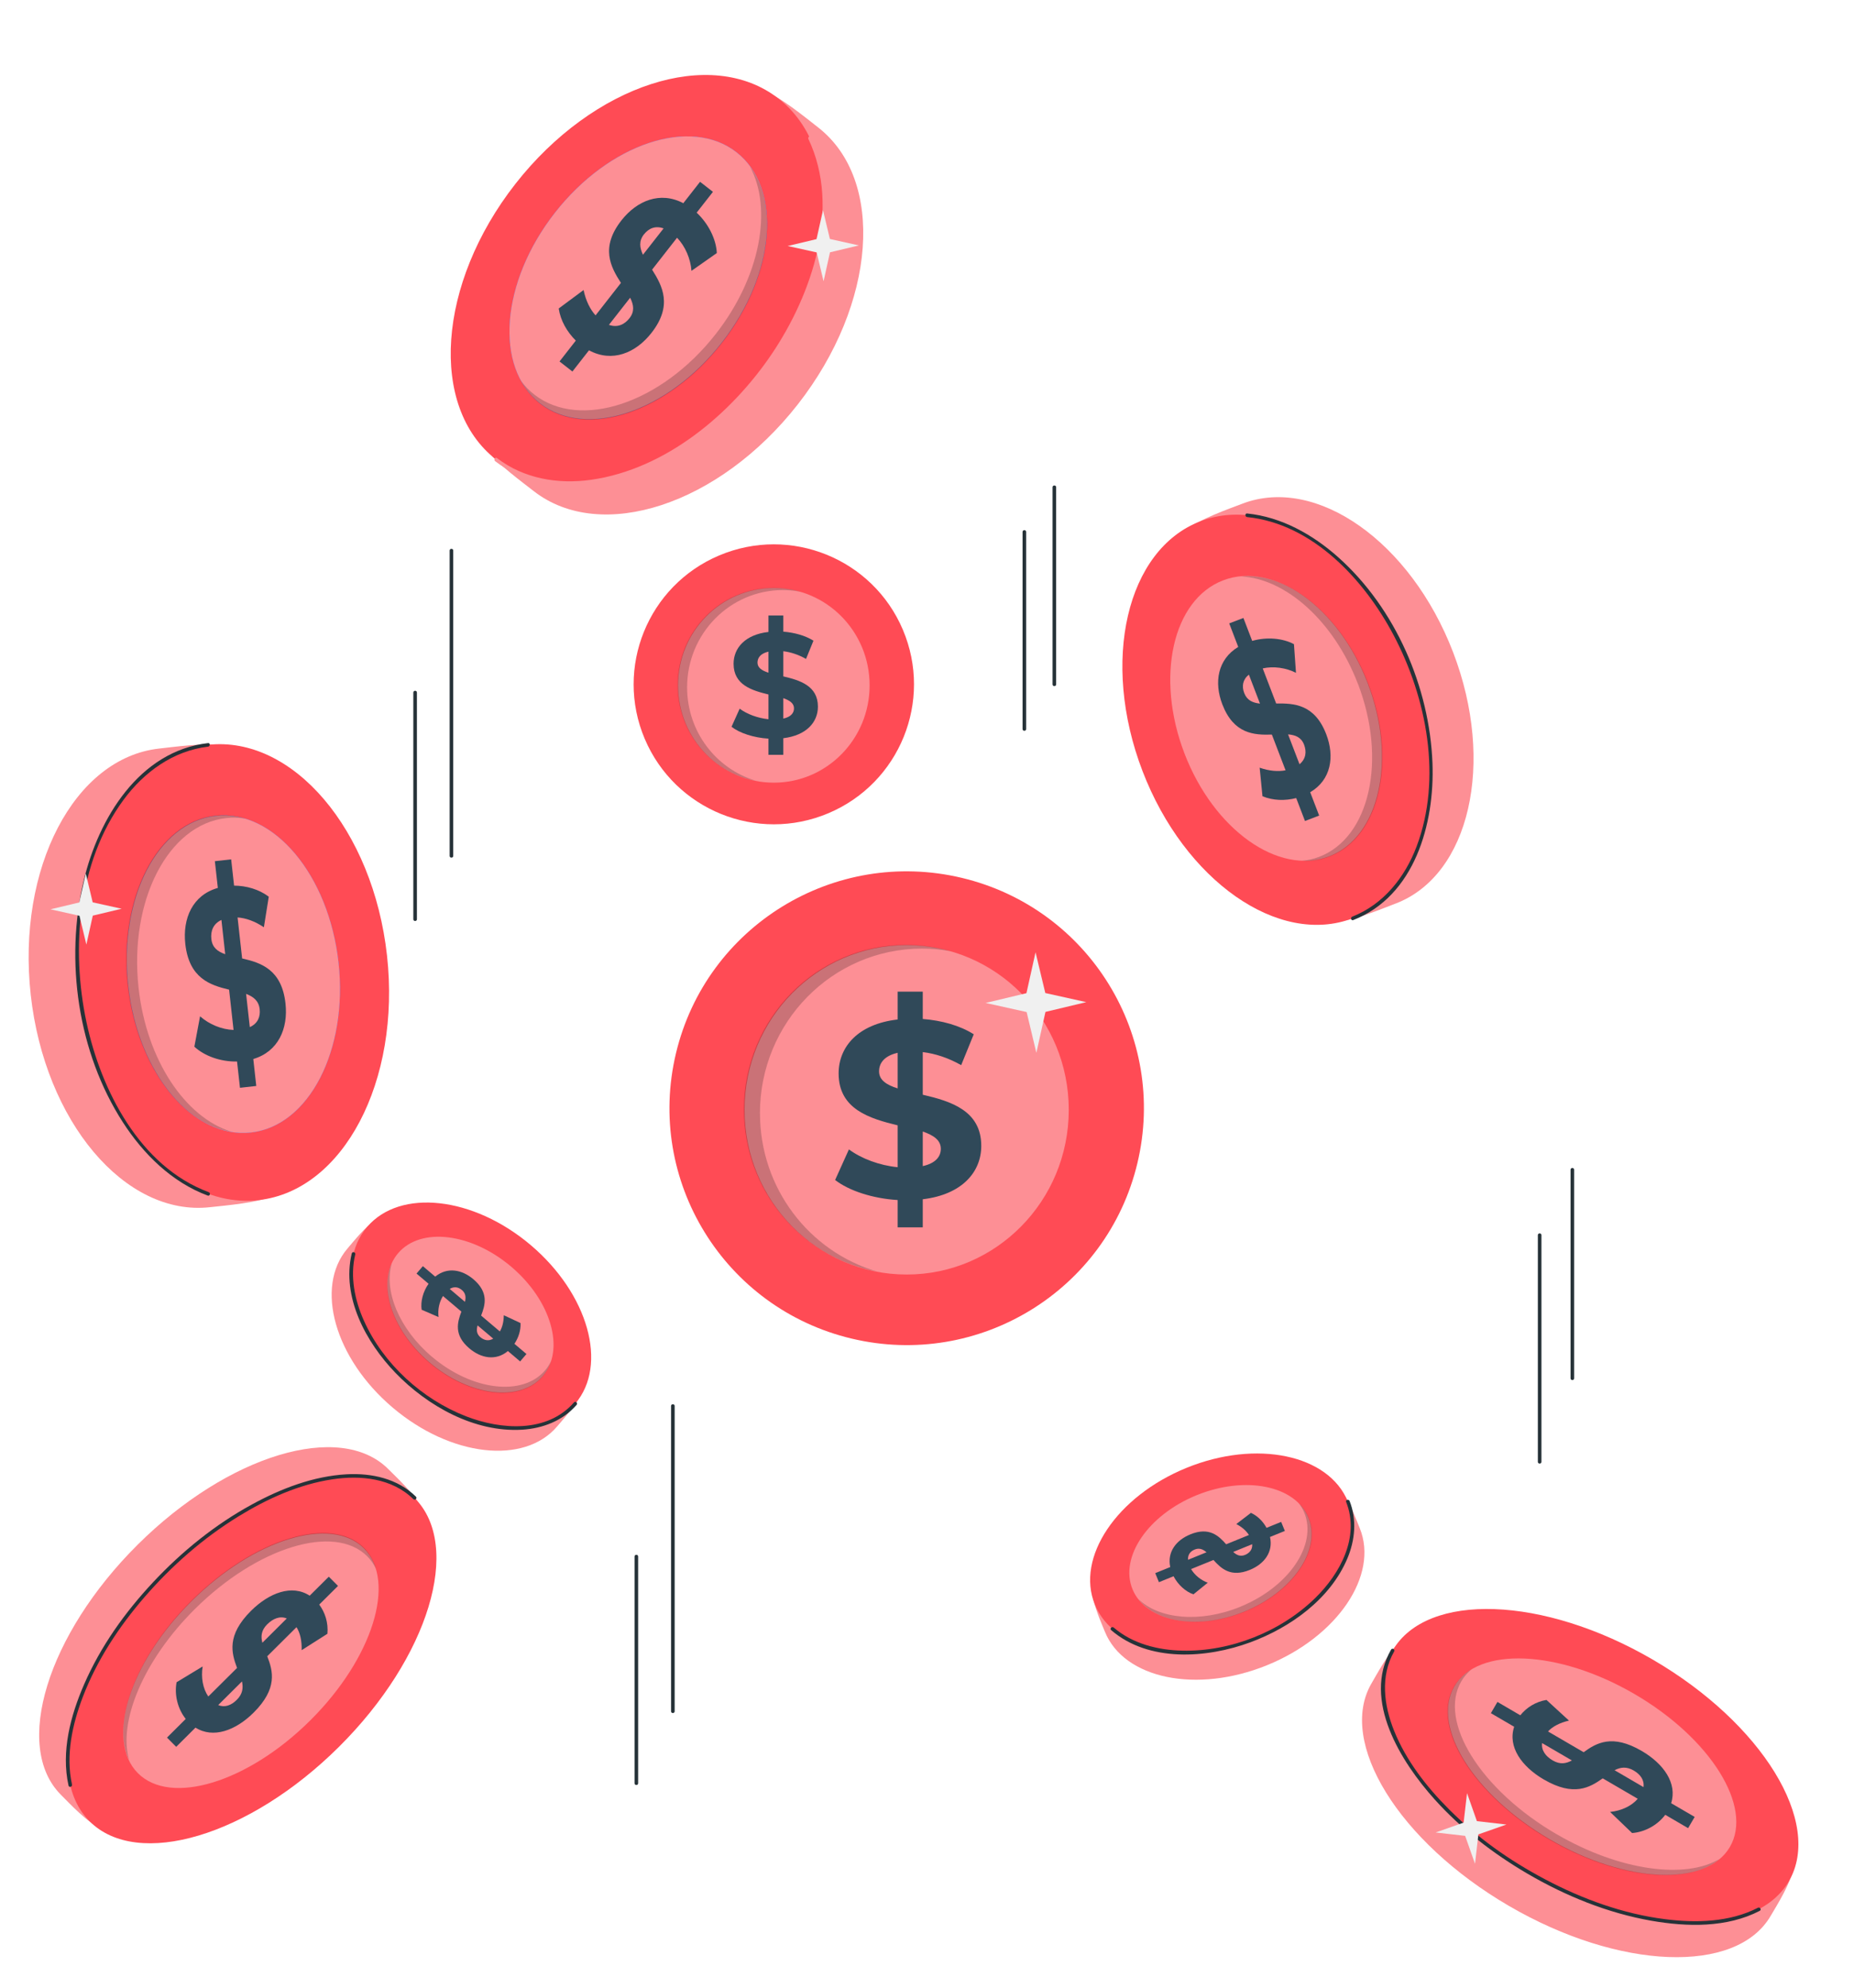<svg width="346" height="371" viewBox="0 0 346 371" fill="none" xmlns="http://www.w3.org/2000/svg">
<path d="M118.422 290.519V332.84C118.422 333.269 119.093 333.269 119.093 332.84V290.519C119.093 290.09 118.422 290.09 118.422 290.519Z" fill="#263238"/>
<path d="M125.236 262.415V319.409C125.236 319.838 125.907 319.838 125.907 319.409V262.415C125.907 261.987 125.236 261.987 125.236 262.415Z" fill="#263238"/>
<path d="M287 230.529V272.85C287 273.278 287.671 273.278 287.671 272.85V230.529C287.671 230.1 287 230.1 287 230.529Z" fill="#263238"/>
<path d="M190.834 99.275V136.077C190.834 136.505 191.505 136.505 191.505 136.077V99.275C191.505 98.846 190.834 98.846 190.834 99.275Z" fill="#263238"/>
<path d="M196.432 90.935V127.737C196.432 128.166 197.102 128.166 197.102 127.737V90.935C197.102 90.506 196.432 90.506 196.432 90.935Z" fill="#263238"/>
<path d="M293.102 218.321V257.258C293.102 257.687 293.772 257.687 293.772 257.258V218.321C293.772 217.893 293.102 217.893 293.102 218.321Z" fill="#263238"/>
<path d="M77.137 129.255V171.576C77.137 172.005 77.807 172.005 77.807 171.576V129.255C77.807 128.826 77.137 128.826 77.137 129.255Z" fill="#263238"/>
<path d="M83.914 102.759V159.753C83.914 160.181 84.585 160.181 84.585 159.753V102.759C84.585 102.33 83.914 102.33 83.914 102.759Z" fill="#263238"/>
<path d="M154.602 151.783C167.906 146.163 174.129 130.835 168.501 117.549C162.873 104.262 147.525 98.048 134.222 103.669C120.918 109.289 114.695 124.617 120.323 137.903C125.951 151.19 141.298 157.404 154.602 151.783Z" fill="#FF4B55"/>
<path d="M144.416 146.081C154.288 146.081 162.291 137.948 162.291 127.916C162.291 117.884 154.288 109.752 144.416 109.752C134.544 109.752 126.541 117.884 126.541 127.916C126.541 137.948 134.544 146.081 144.416 146.081Z" fill="#FD8F95"/>
<path opacity="0.2" d="M128.231 128.299C128.231 118.27 136.235 110.135 146.107 110.135C147.198 110.135 148.262 110.242 149.299 110.429C147.725 109.965 146.062 109.715 144.336 109.715C134.464 109.715 126.461 117.85 126.461 127.879C126.461 136.801 132.792 144.222 141.144 145.749C133.686 143.561 128.231 136.586 128.231 128.299Z" fill="black"/>
<path d="M146.186 137.783V140.882H143.414V137.864C140.669 137.694 138.04 136.837 136.52 135.649L138.04 132.273C139.426 133.3 141.42 134.042 143.414 134.238V129.621C140.338 128.871 136.904 127.853 136.904 123.897C136.904 120.967 139.032 118.449 143.414 117.949V114.877H146.186V117.895C148.26 118.065 150.281 118.619 151.81 119.583L150.424 122.986C149.012 122.182 147.572 121.718 146.186 121.548V126.245C149.262 126.969 152.642 127.987 152.642 131.889C152.642 134.765 150.541 137.257 146.186 137.783ZM143.414 125.558V121.628C141.947 121.959 141.366 122.762 141.366 123.673C141.366 124.638 142.198 125.165 143.414 125.558ZM148.18 132.22C148.18 131.255 147.375 130.728 146.186 130.309V134.122C147.572 133.818 148.18 133.095 148.18 132.211V132.22Z" fill="#304959"/>
<path d="M103.381 39.961C115.506 24.449 129.965 13.706 142.663 17.09C145.31 17.796 150.505 22.091 152.678 23.779C165.251 33.584 163.552 56.723 148.896 75.468C134.24 94.213 112.162 101.456 99.598 91.659C97.774 90.23 92.454 86.292 91.228 84.354C84.012 72.985 90.862 55.991 103.39 39.97L103.381 39.961Z" fill="#FD8F95"/>
<path d="M141.686 69.834C156.238 51.227 157.846 28.196 145.278 18.393C132.71 8.59 110.726 15.728 96.174 34.336C81.623 52.943 80.014 75.974 92.582 85.777C105.15 95.579 127.135 88.442 141.686 69.834Z" fill="#FF4B55"/>
<path d="M134.668 63.976C144.788 51.035 146.028 35.114 137.438 28.414C128.848 21.714 113.681 26.772 103.561 39.712C93.442 52.653 92.202 68.574 100.792 75.274C109.382 81.974 124.549 76.916 134.668 63.976Z" fill="#407BFF"/>
<path d="M134.668 63.976C144.788 51.035 146.028 35.114 137.438 28.414C128.848 21.714 113.681 26.772 103.561 39.712C93.442 52.653 92.202 68.574 100.792 75.274C109.382 81.974 124.549 76.916 134.668 63.976Z" fill="#FD8F95"/>
<path opacity="0.2" d="M133.578 62.339C123.456 75.279 108.29 80.333 99.706 73.636C98.758 72.894 97.935 72.037 97.228 71.091C98.132 72.76 99.33 74.207 100.823 75.377C109.408 82.075 124.582 77.02 134.696 64.08C143.7 52.569 145.668 38.7 139.945 31.064C144.228 38.941 141.93 51.649 133.578 62.339Z" fill="black"/>
<path d="M127.526 37.923L130.647 33.932L133.052 35.807L130.012 39.692C132.229 41.764 133.651 44.657 133.776 47.229L129.046 50.551C128.876 48.292 127.892 45.979 126.354 44.371L121.696 50.328C123.618 53.373 125.576 57.026 121.579 62.134C118.62 65.911 114.229 67.715 109.919 65.385L106.825 69.341L104.42 67.465L107.46 63.572C105.823 61.946 104.616 59.865 104.268 57.579L108.909 54.132C109.329 56.124 110.107 57.704 111.144 58.865L115.883 52.802C113.934 49.792 112.029 46.175 115.964 41.147C118.861 37.441 123.207 35.655 127.517 37.923H127.526ZM117.6 55.57L113.639 60.633C115.248 61.205 116.563 60.562 117.484 59.383C118.459 58.133 118.271 56.892 117.6 55.57ZM120.175 43.737C119.201 44.987 119.371 46.211 119.988 47.55L123.842 42.63C122.331 42.085 121.079 42.594 120.184 43.737H120.175Z" fill="#304959"/>
<path d="M150.873 25.948C156.999 38.906 151.562 54.891 144.051 66.036C136.539 77.181 124.289 87.567 110.321 89.55C104.151 90.425 97.758 89.353 92.75 85.495C92.41 85.236 92.07 85.817 92.41 86.076C102.363 93.738 116.169 90.336 126.041 84.361C139.311 76.324 149.738 62.321 153.073 47.13C154.629 40.022 154.611 32.297 151.446 25.608C151.258 25.215 150.686 25.555 150.864 25.948H150.873Z" fill="#FD8F95"/>
<path d="M153.59 39.227L154.878 44.603L160.288 45.808L154.896 47.094L153.698 52.497L152.41 47.112L147 45.915L152.383 44.629L153.59 39.227Z" fill="#F0F0F0"/>
<path d="M63.134 179.355C65.298 198.922 62.463 216.693 51.009 223.123C48.621 224.463 41.897 225.016 39.169 225.32C23.315 227.07 8.346 209.317 5.735 185.678C3.124 162.039 13.854 141.464 29.709 139.713C32.016 139.463 38.579 138.579 40.815 139.106C53.933 142.214 60.907 159.155 63.143 179.355H63.134Z" fill="#FD8F95"/>
<path d="M48.223 224.001C64.073 222.253 74.819 201.812 72.225 178.345C69.631 154.877 54.679 137.27 38.828 139.017C22.978 140.765 12.232 161.206 14.826 184.673C17.42 208.141 32.373 225.748 48.223 224.001Z" fill="#FF4B55"/>
<path d="M46.825 211.376C57.658 210.182 64.978 195.983 63.174 179.664C61.37 163.344 51.125 151.082 40.292 152.277C29.458 153.471 22.138 167.669 23.942 183.989C25.746 200.309 35.991 212.571 46.825 211.376Z" fill="#407BFF"/>
<path d="M46.825 211.376C57.658 210.182 64.978 195.983 63.174 179.664C61.37 163.344 51.125 151.082 40.292 152.277C29.458 153.471 22.138 167.669 23.942 183.989C25.746 200.309 35.991 212.571 46.825 211.376Z" fill="#FD8F95"/>
<path opacity="0.2" d="M25.863 184.402C24.057 168.086 31.38 153.887 42.209 152.69C43.407 152.556 44.588 152.601 45.759 152.779C43.944 152.217 42.075 152.011 40.188 152.217C29.359 153.413 22.036 167.613 23.842 183.928C25.443 198.449 33.732 209.746 43.166 211.22C34.59 208.567 27.347 197.869 25.863 184.393V184.402Z" fill="black"/>
<path d="M47.271 197.654L47.825 202.691L44.785 203.03L44.239 198.127C41.199 198.19 38.159 197.109 36.272 195.359L37.336 189.688C39.035 191.188 41.36 192.162 43.587 192.233L42.755 184.714C39.25 183.875 35.297 182.624 34.582 176.185C34.054 171.417 35.941 167.059 40.654 165.728L40.099 160.736L43.14 160.396L43.685 165.299C45.992 165.317 48.308 165.978 50.159 167.362L49.247 173.069C47.557 171.935 45.885 171.345 44.338 171.238L45.187 178.891C48.693 179.686 52.582 180.945 53.28 187.295C53.798 191.974 51.938 196.279 47.262 197.663L47.271 197.654ZM42.031 178.097L41.324 171.702C39.777 172.417 39.277 173.792 39.447 175.283C39.616 176.855 40.627 177.614 42.031 178.097ZM48.46 188.366C48.29 186.795 47.307 186.036 45.929 185.5L46.618 191.706C48.084 191.046 48.621 189.804 48.46 188.358V188.366Z" fill="#304959"/>
<path d="M38.937 222.506C26.069 217.711 18.835 203.449 16.143 190.812C13.22 177.077 14.507 160.904 23.056 149.286C26.856 144.115 32.329 140.123 38.83 139.364C39.25 139.311 39.259 138.641 38.83 138.694C25.935 140.195 18.388 152.796 15.634 164.334C12.066 179.301 14.534 196.438 22.913 209.441C26.74 215.38 32.042 220.649 38.767 223.149C39.169 223.301 39.348 222.649 38.946 222.506H38.937Z" fill="#263238"/>
<path d="M16.01 163.031L17.298 168.416L22.708 169.613L17.316 170.899L16.117 176.302L14.83 170.926L9.42 169.72L14.803 168.434L16.01 163.031Z" fill="#F0F0F0"/>
<path d="M221.149 140.892C214.612 123.835 212.976 107.216 221.748 98.75C223.572 96.991 229.483 94.919 231.862 94.008C245.686 88.721 263.293 101.152 271.189 121.755C279.093 142.366 274.292 163.361 260.467 168.639C258.455 169.407 252.768 171.738 250.64 171.792C238.13 172.077 227.882 158.503 221.131 140.892H221.149Z" fill="#FD8F95"/>
<path d="M252.45 171.393C266.273 166.108 271.118 145.234 263.272 124.769C255.427 104.304 237.862 91.999 224.039 97.284C210.217 102.569 205.372 123.443 213.217 143.908C221.063 164.373 238.628 176.679 252.45 171.393Z" fill="#FF4B55"/>
<path d="M248.025 159.841C257.471 156.229 260.706 141.767 255.252 127.539C249.797 113.311 237.718 104.704 228.273 108.316C218.827 111.928 215.592 126.39 221.046 140.618C226.501 154.846 238.58 163.452 248.025 159.841Z" fill="#FD8F95"/>
<path opacity="0.2" d="M253.42 127.621C258.874 141.847 255.637 156.315 246.194 159.923C245.148 160.324 244.075 160.566 242.984 160.673C244.746 160.753 246.472 160.503 248.117 159.869C257.56 156.261 260.797 141.794 255.342 127.568C250.487 114.913 240.4 106.706 231.574 107.59C239.899 107.965 248.913 115.869 253.411 127.621H253.42Z" fill="black"/>
<path d="M231.083 120.745L229.402 116.351L232.049 115.342L233.686 119.619C236.395 118.851 239.382 119.101 241.483 120.236L241.859 125.576C239.981 124.629 237.665 124.299 235.653 124.754L238.165 131.309C241.51 131.247 245.355 131.443 247.51 137.052C249.102 141.213 248.431 145.562 244.514 147.866L246.186 152.224L243.54 153.233L241.903 148.956C239.829 149.483 237.593 149.438 235.608 148.616L235.08 143.285C236.869 143.91 238.505 144.044 239.918 143.776L237.361 137.105C234.025 137.212 230.243 136.998 228.115 131.461C226.55 127.38 227.211 123.084 231.083 120.745ZM240.383 137.069L242.52 142.642C243.745 141.633 243.862 140.284 243.37 138.989C242.842 137.614 241.76 137.177 240.383 137.069ZM232.201 129.354C232.729 130.729 233.784 131.175 235.143 131.327L233.069 125.915C231.906 126.853 231.718 128.094 232.201 129.354Z" fill="#304959"/>
<path d="M232.737 96.508C244.996 97.758 254.654 108.26 260.082 118.557C266.269 130.274 269.167 145.286 264.365 158.003C262.201 163.736 258.186 168.808 252.365 171.086C251.971 171.237 252.141 171.889 252.543 171.729C264.043 167.237 267.754 153.707 267.334 142.473C266.797 128.255 260.439 113.547 249.745 104.009C244.996 99.776 239.166 96.49 232.746 95.838C232.317 95.793 232.317 96.463 232.746 96.508H232.737Z" fill="#263238"/>
<path d="M58.134 320.857C44.167 334.744 29.171 344.309 18.736 341.12C16.563 340.46 12.905 336.521 11.358 334.976C2.399 325.992 8.81 305.104 25.684 288.315C42.557 271.535 63.499 265.212 72.46 274.196C73.765 275.5 77.601 279.126 78.263 280.885C82.188 291.235 72.549 306.515 58.134 320.857Z" fill="#FD8F95"/>
<path d="M63.266 326.031C80.018 309.371 86.335 288.582 77.375 279.597C68.416 270.612 47.573 276.833 30.822 293.493C14.07 310.153 7.753 330.942 16.712 339.927C25.672 348.913 46.515 342.691 63.266 326.031Z" fill="#FF4B55"/>
<path d="M57.914 321.095C69.564 309.509 74.044 295.139 67.921 288.999C61.798 282.858 47.391 287.273 35.742 298.858C24.092 310.444 19.612 324.814 25.735 330.954C31.857 337.095 46.265 332.68 57.914 321.095Z" fill="#FD8F95"/>
<path opacity="0.2" d="M36.352 300.336C48.004 288.753 62.409 284.333 68.535 290.477C69.214 291.156 69.751 291.941 70.171 292.799C69.733 291.281 68.991 289.959 67.927 288.887C61.801 282.743 47.396 287.164 35.744 298.746C25.38 309.052 20.704 321.564 24.102 328.52C22.018 321.358 26.74 309.9 36.352 300.336Z" fill="black"/>
<path d="M36.478 322.457L32.883 326.038L31.166 324.314L34.662 320.831C33.151 318.938 32.516 316.304 32.954 313.982L37.819 311.035C37.488 313.08 37.855 315.178 38.874 316.643L44.239 311.312C43.202 308.534 42.254 305.221 46.85 300.649C50.257 297.264 54.505 295.683 57.795 297.827L61.363 294.281L63.08 296.005L59.575 299.488C60.675 300.97 61.283 302.872 61.104 304.935L56.293 307.998C56.347 306.194 55.998 304.757 55.336 303.703L49.873 309.132C50.946 311.874 51.849 315.16 47.324 319.661C43.98 322.984 39.786 324.546 36.478 322.448V322.457ZM48.961 306.614L53.521 302.077C52.224 301.551 50.937 302.113 49.873 303.167C48.746 304.283 48.657 305.409 48.961 306.614ZM44.177 317.277C45.303 316.161 45.411 315.053 45.16 313.83L40.725 318.241C41.941 318.751 43.148 318.304 44.177 317.277Z" fill="#304959"/>
<path d="M13.443 333.093C12.227 327.627 13.497 321.849 15.464 316.705C18.084 309.856 22.206 303.596 26.99 298.068C32.043 292.236 37.935 287.065 44.517 283.02C49.855 279.734 55.793 277.046 62.034 276.108C67.31 275.313 73.176 275.894 77.146 279.814C77.45 280.118 77.924 279.644 77.62 279.341C74.195 275.965 69.349 274.911 64.672 275.17C58.448 275.518 52.413 277.849 46.994 280.814C40.135 284.556 33.956 289.566 28.627 295.255C23.297 300.943 18.782 307.293 15.697 314.375C13.157 320.206 11.377 326.913 12.79 333.271C12.88 333.691 13.533 333.512 13.434 333.093H13.443Z" fill="#263238"/>
<path d="M223.501 278.992C212.636 283.413 204.124 289.941 203.998 297.755C203.972 299.38 205.59 303.051 206.207 304.569C209.793 313.357 223.34 316.143 236.467 310.802C249.603 305.462 257.338 294.013 253.761 285.226C253.242 283.949 251.838 280.269 250.926 279.251C245.579 273.277 234.714 274.429 223.492 279.001L223.501 278.992Z" fill="#FD8F95"/>
<path d="M234.419 305.772C247.459 300.468 255.125 289.048 251.543 280.264C247.961 271.48 234.486 268.659 221.447 273.963C208.407 279.267 200.74 290.687 204.322 299.471C207.904 308.255 221.379 311.076 234.419 305.772Z" fill="#FF4B55"/>
<path d="M232.196 300.803C241.261 297.116 246.626 289.261 244.178 283.259C241.73 277.257 232.397 275.381 223.332 279.068C214.267 282.755 208.902 290.61 211.35 296.612C213.798 302.614 223.131 304.491 232.196 300.803Z" fill="#FD8F95"/>
<path opacity="0.2" d="M231.433 299.906C240.5 296.218 245.865 288.359 243.415 282.358C243.147 281.697 242.789 281.09 242.36 280.527C243.165 281.313 243.809 282.233 244.238 283.278C246.688 289.279 241.323 297.138 232.256 300.826C224.19 304.104 215.918 302.978 212.467 298.468C216.294 302.201 223.957 302.952 231.442 299.906H231.433Z" fill="black"/>
<path d="M222.132 286.386C225.655 284.948 227.417 286.627 228.83 288.234L233.077 286.502C232.586 285.725 231.799 285.02 230.726 284.457L233.453 282.367C234.705 282.939 235.706 283.966 236.368 285.162L239.095 284.055L239.784 285.743L237.012 286.868C237.647 289.708 235.903 291.932 233.247 293.012C229.67 294.468 227.9 292.753 226.46 291.164L222.284 292.86C222.955 294.003 224.126 294.941 225.396 295.406L222.723 297.576C221.274 297.084 219.843 295.798 219.012 294.2L216.284 295.307L215.596 293.619L218.395 292.485C217.795 289.645 219.521 287.457 222.123 286.395L222.132 286.386ZM232.353 290.217C233.176 289.878 233.757 289.235 233.694 288.217L230.144 289.663C230.797 290.262 231.477 290.574 232.353 290.217ZM221.712 291.128L225.164 289.726C224.493 289.154 223.822 288.86 222.946 289.217C222.15 289.538 221.649 290.181 221.712 291.128Z" fill="#304959"/>
<path d="M207.369 304.255C214.362 310.292 225.208 309.533 233.337 306.533C240.83 303.764 248.252 298.46 251.444 290.896C252.884 287.475 253.251 283.653 251.864 280.152C251.704 279.759 251.06 279.929 251.221 280.331C253.814 286.868 250.103 293.727 245.435 298.281C239.006 304.55 229.652 308.283 220.675 308.087C216.114 307.988 211.366 306.81 207.843 303.773C207.521 303.496 207.038 303.961 207.369 304.247V304.255Z" fill="#263238"/>
<path d="M304.793 316.062C321.81 325.983 334.91 338.013 334.499 348.908C334.409 351.176 331.548 355.713 330.439 357.606C324.036 368.555 302.173 367.715 281.606 355.731C261.04 343.737 249.558 325.144 255.961 314.186C256.891 312.597 259.412 307.962 260.941 306.872C269.955 300.434 287.213 305.819 304.784 316.071L304.793 316.062Z" fill="#FD8F95"/>
<path d="M333.838 351.142C340.238 340.19 328.875 321.664 308.457 309.763C288.04 297.862 266.299 297.092 259.899 308.043C253.499 318.995 264.862 337.521 285.28 349.422C305.698 361.323 327.438 362.093 333.838 351.142Z" fill="#FF4B55"/>
<path d="M322.837 344.727C327.21 337.243 319.246 324.466 305.047 316.19C290.848 307.913 275.792 307.271 271.418 314.755C267.044 322.239 275.009 335.016 289.208 343.292C303.406 351.569 318.463 352.211 322.837 344.727Z" fill="#FD8F95"/>
<path opacity="0.2" d="M290.503 342.351C276.303 334.073 268.344 321.294 272.717 313.81C273.2 312.979 273.817 312.265 274.55 311.631C273.2 312.444 272.1 313.497 271.34 314.801C266.967 322.285 274.926 335.064 289.126 343.343C301.761 350.71 315.058 352.023 320.924 346.951C314.521 350.8 302.226 349.174 290.503 342.342V342.351Z" fill="black"/>
<path d="M311.883 336.564L316.265 339.118L315.04 341.217L310.774 338.725C309.326 340.663 306.947 341.958 304.587 342.128L300.482 338.189C302.548 337.984 304.488 337.091 305.642 335.733L299.105 331.92C296.682 333.635 293.713 335.394 288.115 332.134C283.966 329.714 281.346 326.026 282.58 322.293L278.234 319.757L279.459 317.658L283.725 320.15C284.878 318.712 286.559 317.631 288.607 317.283L292.81 321.141C291.048 321.552 289.743 322.257 288.893 323.168L295.546 327.044C297.925 325.312 300.876 323.588 306.393 326.812C310.461 329.187 313.055 332.831 311.874 336.564H311.883ZM293.355 328.58L287.793 325.338C287.615 326.723 288.491 327.83 289.779 328.58C291.147 329.375 292.264 329.179 293.346 328.58H293.355ZM304.9 330.464C303.531 329.67 302.432 329.839 301.314 330.402L306.715 333.554C306.894 332.251 306.151 331.197 304.9 330.464Z" fill="#304959"/>
<path d="M328.077 356.069C322.792 358.802 316.452 358.936 310.667 358.195C302.887 357.203 295.331 354.453 288.419 350.8C281.507 347.148 275.721 342.986 270.463 337.744C266.234 333.52 262.415 328.617 260.171 323.036C258.266 318.311 257.551 312.819 260.189 308.229C260.403 307.854 259.822 307.515 259.608 307.89C254.189 317.338 261.476 328.885 267.745 335.86C272.717 341.388 278.699 345.996 285.101 349.737C292.219 353.89 300.043 357.069 308.19 358.498C314.834 359.659 322.273 359.829 328.408 356.65C328.792 356.453 328.452 355.873 328.068 356.069H328.077Z" fill="#263238"/>
<path d="M273.781 334.682L275.623 339.906L281.131 340.54L275.9 342.38L275.274 347.872L273.432 342.656L267.924 342.022L273.146 340.183L273.781 334.682Z" fill="#F0F0F0"/>
<path d="M212.261 217.112C217.939 193.365 203.266 169.518 179.489 163.848C155.711 158.178 131.833 172.831 126.155 196.578C120.478 220.324 135.15 244.171 158.928 249.841C182.705 255.512 206.583 240.858 212.261 217.112Z" fill="#FF4B55"/>
<path d="M169.204 237.885C185.911 237.885 199.455 224.123 199.455 207.147C199.455 190.17 185.911 176.408 169.204 176.408C152.497 176.408 138.953 190.17 138.953 207.147C138.953 224.123 152.497 237.885 169.204 237.885Z" fill="#FD8F95"/>
<path opacity="0.2" d="M141.822 207.79C141.822 190.813 155.36 177.051 172.073 177.051C173.915 177.051 175.721 177.23 177.474 177.551C174.809 176.765 171.992 176.346 169.077 176.346C152.373 176.346 138.826 190.107 138.826 207.084C138.826 222.185 149.548 234.733 163.676 237.322C151.059 233.625 141.831 221.81 141.831 207.799L141.822 207.79Z" fill="black"/>
<path d="M172.209 223.837V229.079H167.523V223.98C162.882 223.703 158.429 222.247 155.854 220.238L158.429 214.531C160.772 216.264 164.143 217.523 167.523 217.854V210.039C162.319 208.771 156.506 207.048 156.506 200.35C156.506 195.394 160.119 191.125 167.523 190.285V185.088H172.209V190.187C175.723 190.464 179.148 191.402 181.723 193.045L179.38 198.805C176.993 197.448 174.551 196.653 172.209 196.367V204.324C177.413 205.538 183.127 207.271 183.127 213.871C183.127 218.738 179.568 222.953 172.209 223.837ZM167.523 203.145V196.501C165.037 197.064 164.053 198.421 164.053 199.966C164.053 201.6 165.457 202.493 167.523 203.145ZM175.58 214.424C175.58 212.79 174.22 211.897 172.209 211.191V217.648C174.551 217.13 175.58 215.916 175.58 214.415V214.424Z" fill="#304959"/>
<path d="M193.257 177.738L195.081 185.347L202.727 187.044L195.108 188.866L193.409 196.501L191.594 188.892L183.939 187.196L191.558 185.374L193.257 177.738Z" fill="#F0F0F0"/>
<path d="M95.539 236.555C86.597 228.964 76.868 224.436 69.875 227.937C68.417 228.669 65.905 231.795 64.841 233.036C58.697 240.261 62.471 253.558 73.282 262.721C84.093 271.892 97.837 273.464 103.98 266.23C104.874 265.176 107.503 262.238 107.986 260.961C110.83 253.46 104.785 244.378 95.548 236.546L95.539 236.555Z" fill="#FD8F95"/>
<path d="M107.364 261.976C113.511 254.747 109.795 241.508 99.063 232.405C88.331 223.303 74.648 221.785 68.5 229.014C62.353 236.243 66.069 249.482 76.801 258.585C87.533 267.687 101.216 269.205 107.364 261.976Z" fill="#FF4B55"/>
<path d="M101.309 256.826C105.51 251.887 102.867 242.752 95.406 236.425C87.945 230.097 78.492 228.971 74.291 233.911C70.091 238.851 72.734 247.985 80.194 254.313C87.655 260.641 97.109 261.766 101.309 256.826Z" fill="#FD8F95"/>
<path opacity="0.2" d="M80.624 253.237C88.081 259.569 97.542 260.694 101.736 255.756C102.201 255.211 102.576 254.613 102.871 253.97C102.54 255.05 102.022 256.042 101.289 256.908C97.086 261.846 87.634 260.721 80.176 254.389C73.541 248.763 70.716 240.913 73.13 235.77C71.583 240.878 74.454 248.013 80.615 253.237H80.624Z" fill="black"/>
<path d="M88.34 238.76C91.237 241.225 90.566 243.556 89.788 245.547L93.285 248.512C93.75 247.717 94.009 246.699 94.018 245.485L97.139 246.941C97.21 248.316 96.763 249.673 96.003 250.816L98.247 252.718L97.067 254.103L94.787 252.165C92.551 254.04 89.77 253.522 87.597 251.674C84.656 249.182 85.353 246.815 86.104 244.806L82.67 241.895C81.964 243.011 81.669 244.485 81.848 245.824L78.691 244.458C78.459 242.949 78.933 241.091 79.979 239.609L77.734 237.706L78.915 236.322L81.222 238.278C83.466 236.438 86.211 236.947 88.349 238.769L88.34 238.76ZM89.654 249.584C90.334 250.155 91.174 250.379 92.051 249.852L89.126 247.378C88.894 248.235 88.93 248.977 89.654 249.593V249.584ZM83.931 240.573L86.775 242.984C86.972 242.127 86.927 241.395 86.203 240.779C85.541 240.216 84.754 240.073 83.931 240.573Z" fill="#304959"/>
<path d="M65.645 233.946C63.704 242.091 68.318 250.557 73.818 256.254C79.8 262.452 88.572 267.382 97.434 266.846C101.288 266.614 105.025 265.176 107.601 262.22C107.887 261.899 107.413 261.416 107.127 261.747C102.11 267.516 93.472 266.873 86.971 264.345C78.772 261.157 71.502 254.531 67.907 246.476C66.19 242.636 65.305 238.269 66.297 234.125C66.396 233.705 65.752 233.527 65.654 233.946H65.645Z" fill="#263238"/>
</svg>
